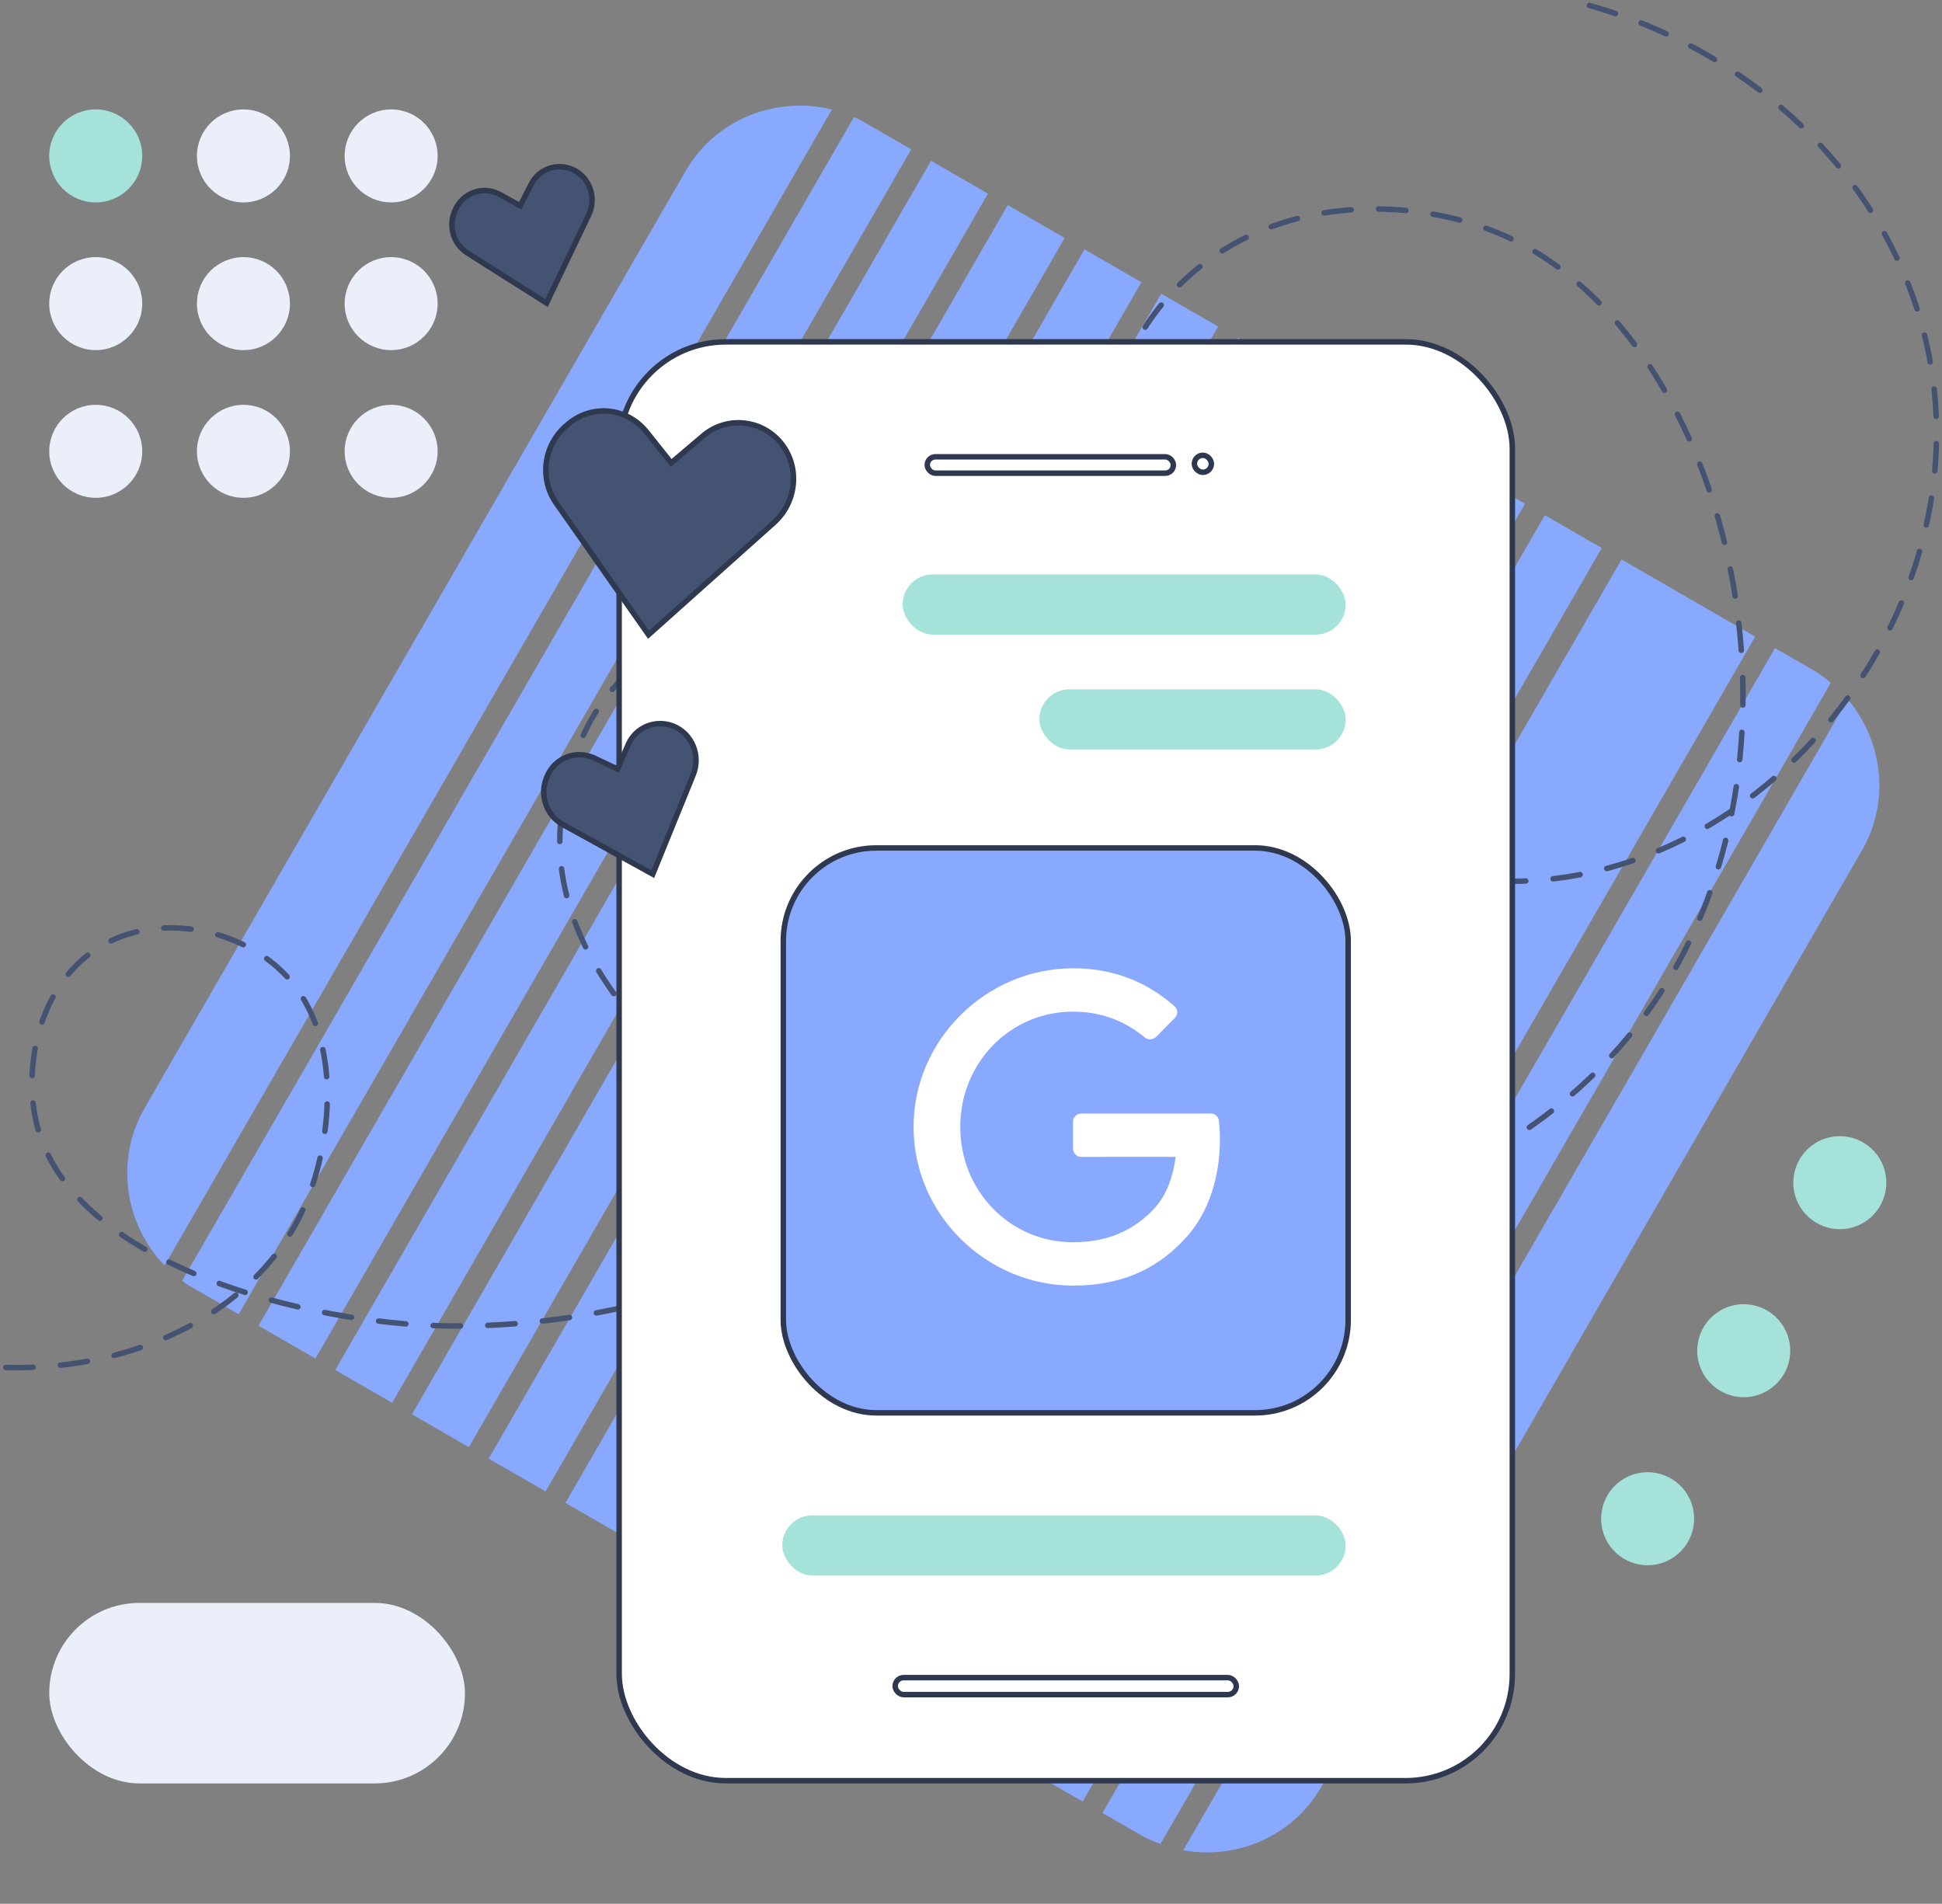 <svg width="355" height="348" viewBox="0 0 355 348" fill="none" xmlns="http://www.w3.org/2000/svg">
<rect x="0" y="0" width="355" height="348" fill="#808080" stroke="none"/>
<path d="M125.313 31.285L26.454 202.514C20.969 212.014 22.782 223.72 30.076 231.329L152.079 20.014C141.842 17.502 130.798 21.785 125.313 31.285Z" fill="#89A9FF"/>
<path d="M264.751 83.984L254.349 77.978L131.409 290.915L141.811 296.921L264.751 83.984Z" fill="#89A9FF"/>
<path d="M208.649 51.593L198.247 45.587L75.307 258.525L85.709 264.531L208.649 51.593Z" fill="#89A9FF"/>
<path d="M292.802 100.179L282.399 94.173L159.459 307.11L169.862 313.116L292.802 100.179Z" fill="#89A9FF"/>
<path d="M278.777 92.081L268.374 86.076L145.434 299.013L155.836 305.019L278.777 92.081Z" fill="#89A9FF"/>
<path d="M250.725 75.886L240.323 69.88L117.383 282.818L127.785 288.823L250.725 75.886Z" fill="#89A9FF"/>
<path d="M180.598 35.398L170.196 29.392L47.256 242.33L57.658 248.335L180.598 35.398Z" fill="#89A9FF"/>
<path d="M158.392 22.577C157.69 22.172 156.872 21.7 156.104 21.411L33.298 234.117C33.932 234.637 34.75 235.11 35.452 235.515L43.633 240.238L166.573 27.301L158.392 22.577Z" fill="#89A9FF"/>
<path d="M194.624 43.496L184.222 37.49L61.282 250.427L71.684 256.433L194.624 43.496Z" fill="#89A9FF"/>
<path d="M320.853 116.374L296.425 102.27L173.485 315.208L197.912 329.311L320.853 116.374Z" fill="#89A9FF"/>
<path d="M331.371 122.447L324.475 118.465L201.535 331.403L208.431 335.384C209.6 336.059 210.836 336.618 212.138 337.061L334.677 124.819C333.642 123.912 332.54 123.122 331.371 122.447Z" fill="#89A9FF"/>
<path d="M337.765 127.838L216.297 338.226C226.034 339.986 236.292 335.713 241.51 326.676L340.369 155.448C345.587 146.411 344.158 135.39 337.765 127.838Z" fill="#89A9FF"/>
<path d="M222.675 59.691L212.273 53.685L89.333 266.623L99.735 272.628L222.675 59.691Z" fill="#89A9FF"/>
<path d="M236.7 67.788L226.298 61.782L103.358 274.72L113.76 280.726L236.7 67.788Z" fill="#89A9FF"/>
<circle cx="336.322" cy="216.188" r="8.5" transform="rotate(-12.942 336.322 216.188)" fill="#A5E3DA"/>
<circle cx="318.755" cy="246.902" r="8.5" transform="rotate(-12.942 318.755 246.902)" fill="#A5E3DA"/>
<circle cx="301.188" cy="277.617" r="8.5" transform="rotate(-12.942 301.188 277.617)" fill="#A5E3DA"/>
<path d="M290.534 1C324.44 10.514 349.279 37.828 353.393 69.669C359.108 113.94 323.678 158.249 280.248 160.973C243.066 163.313 205.312 134.848 200.626 100.36C200.435 98.978 196.512 66.178 220.055 48.186C237.237 35.066 260.399 36.486 275.295 43.199C313.011 60.232 331.869 126.791 308.058 173.632C281.124 226.611 209.35 235.358 164.434 218.9C138.833 209.54 102.527 184.873 102.337 154.067C102.261 142.865 106.947 126.485 120.242 119.157C134.147 111.485 151.1 117.239 160.625 124.144C180.625 138.646 184.359 169.988 177.006 191.663C163.596 231.177 111.518 243.606 79.098 242.302C52.964 241.266 12.772 230.179 6.714 205.474C4.238 195.422 6.867 180.691 17.381 173.632C27.515 166.842 41.725 169.259 50.145 176.318C63.326 187.366 60.773 208.466 55.859 220.051C47.897 238.811 26.144 250.626 1 249.974" stroke="#455372" stroke-miterlimit="10" stroke-linecap="round" stroke-linejoin="round" stroke-dasharray="5 5"/>
<rect x="113.181" y="62.492" width="163.273" height="263.011" rx="19.5" fill="white" stroke="#2E384E"/>
<rect x="143.189" y="155.002" width="103.257" height="103.257" rx="17" fill="#89A9FF" stroke="#2E384E" stroke-miterlimit="10"/>
<path d="M197.673 211.473C196.83 211.473 196.147 210.79 196.147 209.948V205.074C196.147 204.232 196.83 203.55 197.672 203.55H221.342C222.076 203.55 222.71 204.072 222.8 204.8C222.932 205.881 223 207.072 223 208.332C223 214.277 221.39 221.628 216.199 226.866C211.151 232.171 204.7 235 196.156 235C180.318 235 167 221.982 167 206C167 190.018 180.318 177 196.156 177C204.228 177 210.161 179.945 214.712 183.944C215.351 184.505 215.359 185.485 214.761 186.089L211.357 189.524C210.774 190.112 209.831 190.123 209.194 189.593C205.957 186.901 201.725 184.924 196.147 184.924C184.582 184.924 175.536 194.329 175.536 206C175.536 217.671 184.582 227.076 196.147 227.076C203.649 227.076 207.921 224.037 210.658 221.275C212.878 219.035 214.338 215.835 214.914 211.465L197.673 211.473Z" fill="white"/>
<path d="M119.327 159.789L102.93 150.744C99.756 149.018 98.517 145.112 100.049 141.855L100.169 141.58C101.727 138.39 105.405 137.091 108.634 138.566L112.882 140.579L114.845 136.088C116.207 132.971 119.743 131.495 122.937 132.676C126.492 134.029 128.158 138.083 126.726 141.609L119.327 159.789Z" fill="#455372" stroke="#2E384E" stroke-miterlimit="10"/>
<path d="M118.555 116.028L101.73 92.052C98.457 87.447 99.4 81.106 103.792 77.583L104.149 77.279C108.53 73.868 114.59 74.569 118.113 78.86L122.699 84.609L128.543 79.647C132.598 76.204 138.582 76.559 142.257 80.414C146.323 84.758 145.877 91.598 141.443 95.569L118.555 116.028Z" fill="#455372" stroke="#2E384E" stroke-miterlimit="10"/>
<path d="M99.907 55.395L85.508 46.292C82.72 44.553 81.807 40.938 83.375 38.064L83.499 37.821C85.087 35.009 88.497 34.029 91.349 35.543L95.097 37.603L97.123 33.631C98.529 30.875 101.821 29.726 104.657 30.972C107.811 32.394 109.104 36.165 107.612 39.289L99.907 55.395Z" fill="#455372" stroke="#2E384E" stroke-miterlimit="10"/>
<circle cx="17.5" cy="28.5" r="8.5" fill="#A5E3DA"/>
<circle cx="17.5" cy="55.5" r="8.5" fill="#EAEFF9"/>
<circle cx="17.5" cy="82.5" r="8.5" fill="#EAEFF9"/>
<circle cx="44.5" cy="28.5" r="8.5" fill="#EAEFF9"/>
<circle cx="44.5" cy="55.5" r="8.5" fill="#EAEFF9"/>
<circle cx="44.5" cy="82.5" r="8.5" fill="#EAEFF9"/>
<circle cx="71.5" cy="28.5" r="8.5" fill="#EAEFF9"/>
<circle cx="71.5" cy="55.5" r="8.5" fill="#EAEFF9"/>
<circle cx="71.5" cy="82.5" r="8.5" fill="#EAEFF9"/>
<rect x="163.637" y="306.661" width="62.362" height="3.107" rx="1.553" fill="white" stroke="#2E384E"/>
<rect x="169.5" y="83.5" width="45" height="3" rx="1.5" fill="white" stroke="#2E384E"/>
<rect x="190" y="126.002" width="56" height="11" rx="5.5" fill="#A5E3DA"/>
<rect x="165" y="105.002" width="81" height="11" rx="5.5" fill="#A5E3DA"/>
<rect x="143" y="277.002" width="103" height="11" rx="5.5" fill="#A5E3DA"/>
<rect x="9" y="293" width="76" height="33" rx="16.5" fill="#EAEFF9"/>
<rect x="218.332" y="83.225" width="3.107" height="3.107" rx="1.553" fill="white" stroke="#2E384E"/>
</svg>
